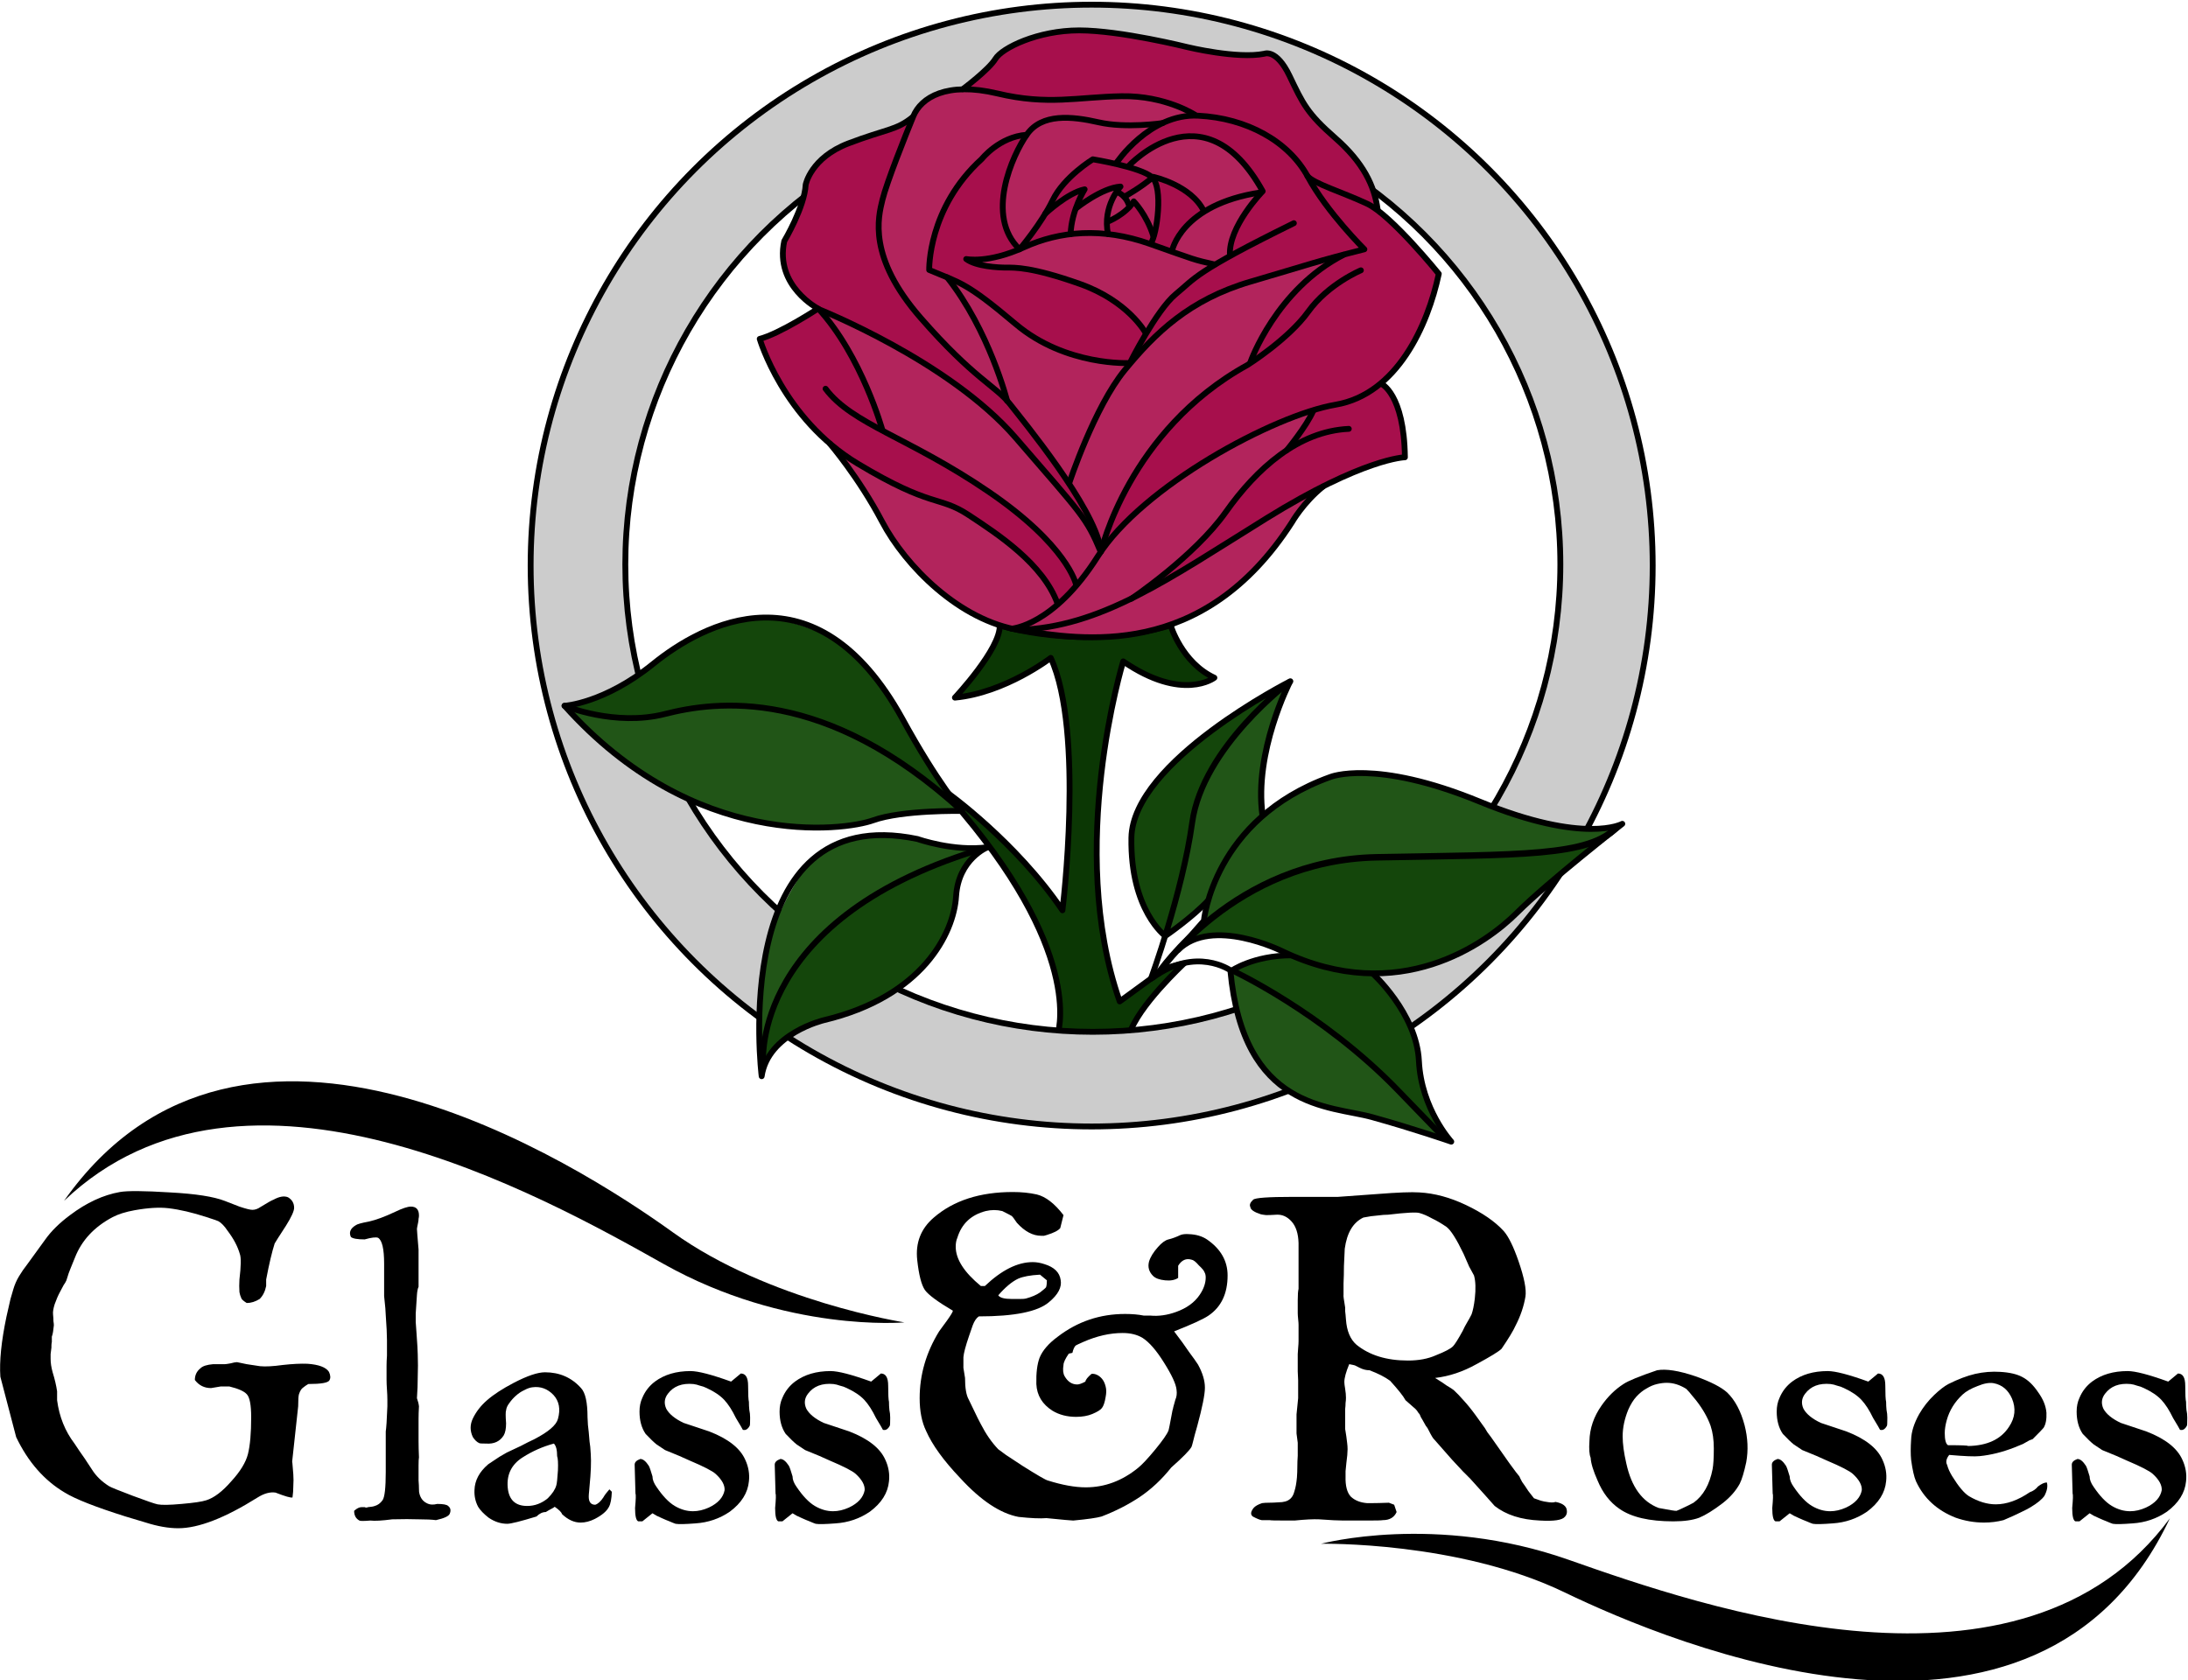 <?xml version="1.0" encoding="UTF-8" standalone="no"?>
<svg
   xmlns:dc="http://purl.org/dc/elements/1.1/"
   xmlns:cc="http://creativecommons.org/ns#"
   xmlns:rdf="http://www.w3.org/1999/02/22-rdf-syntax-ns#"
   xmlns:svg="http://www.w3.org/2000/svg"
   xmlns="http://www.w3.org/2000/svg"
   version="1.1"
   id="svg2"
   height="1438"
   width="1872">
  <title
     id="title2985">Glass &amp; Roses - Logo</title>
  <defs
     id="defs4" />
  <path
     id="path936"
     d="m 773.789,1131.653 c 0,0 -101,9 -206,-50 -105,-59 -359,-201 -513,-54 152,-216 439,-32 521,27 82,59 198,77 198,77 z"
     style="fill:#000000;fill-opacity:1;stroke:none;stroke-width:1px;stroke-linecap:butt;stroke-linejoin:miter;stroke-opacity:1" />
  <path
     id="path936-5"
     d="m 1130.364,1321.108 c 0,0 97.925,-26.319 211.541,13.647 113.616,39.966 388.335,135.934 514.614,-35.468 -112.384,239.018 -426.865,107.386 -517.827,63.445 -90.963,-43.941 -208.328,-41.623 -208.328,-41.623 z"
     style="fill:#000000;fill-opacity:1;stroke:none;stroke-width:1px;stroke-linecap:butt;stroke-linejoin:miter;stroke-opacity:1" />
  <g
     transform="translate(-64.211,-133.347)"
     id="flowRoot901"
     style="font-style:normal;font-variant:normal;font-weight:normal;font-stretch:normal;font-size:346.667px;line-height:1.25;font-family:'Powell Antique';-inkscape-font-specification:'Powell Antique';letter-spacing:0px;word-spacing:0px;display:inline;fill:#000000;fill-opacity:1;stroke:none"
     aria-label="Glass&amp;Roses">
    <path
       id="path929"
       style="font-size:346.667px;text-align:center;text-anchor:middle;fill:#000000;fill-opacity:1;stroke:none"
       d="m 1919.287,1315.679 q -24.96,-9.013 -34.667,-9.013 -18.373,0 -30.507,9.013 -7.28,5.547 -10.747,13.867 -2.427,5.2 -2.427,11.787 0,11.44 5.2,19.067 5.893,6.24 9.36,9.013 3.467,2.427 7.28,4.853 13.867,5.547 21.147,9.013 18.027,7.627 22.187,11.44 7.973,7.28 7.627,13.867 -1.733,9.36 -13.52,14.907 -6.933,3.12 -13.52,3.12 -7.973,0 -15.6,-4.507 -7.627,-4.507 -15.6,-16.293 -3.467,-4.853 -3.467,-9.013 -1.04,-3.467 -1.733,-5.547 -0.693,-2.08 -1.387,-3.467 -3.813,-5.893 -7.28,-5.893 -4.853,1.733 -4.853,4.853 l 0.693,24.613 q 0.693,1.387 -0.347,12.48 0,10.4 2.773,11.44 h 3.467 l 8.667,-6.933 q 1.733,1.04 3.467,2.08 2.08,1.04 4.507,2.08 3.813,1.733 6.587,2.773 3.12,1.387 5.2,2.08 3.813,0.693 16.987,-0.347 16.293,-1.04 29.467,-10.053 14.907,-11.093 16.293,-26 1.04,-9.36 -3.12,-18.373 -6.587,-14.907 -30.853,-24.267 -15.253,-5.2 -21.84,-7.28 -11.093,-5.2 -14.907,-12.133 -3.12,-6.933 1.387,-12.827 7.28,-9.707 21.84,-8.32 2.773,0.347 5.547,1.387 3.12,0.693 5.893,2.08 9.707,4.507 14.907,10.053 5.2,5.547 10.053,15.6 2.773,4.507 4.16,6.933 1.387,2.427 1.733,3.12 3.467,1.04 5.893,-3.467 0.347,-0.347 0.347,-6.933 0,-3.467 -0.693,-6.587 -0.347,-3.467 -0.347,-6.933 -0.693,-2.773 -0.693,-13.867 0,-10.4 -6.24,-10.4 z" />
    <path
       id="path927"
       style="font-size:346.667px;text-align:center;text-anchor:middle;fill:#000000;fill-opacity:1;stroke:none"
       d="m 1803.316,1364.906 q 8.32,-8.32 9.36,-9.707 2.773,-4.507 2.427,-12.827 -0.693,-8.667 -6.933,-17.333 -6.24,-9.36 -13.52,-13.173 -6.933,-3.813 -19.067,-4.507 -10.747,-0.693 -21.493,1.733 -10.4,2.427 -22.88,8.667 -5.2,2.773 -12.133,9.36 -7.627,7.28 -12.827,16.293 -6.587,11.787 -6.933,21.84 -0.693,10.4 0,17.333 1.733,12.827 4.16,18.373 10.053,21.84 33.973,31.2 11.787,4.16 24.267,4.16 8.667,0 16.64,-2.08 9.013,-3.813 14.56,-6.587 5.893,-2.773 8.667,-4.507 8.667,-5.2 11.787,-9.707 3.467,-6.587 2.08,-11.44 -3.12,0 -7.627,3.467 -2.773,3.467 -6.933,4.853 -15.253,10.4 -29.12,10.4 -11.093,0 -22.88,-6.933 -6.24,-3.813 -14.56,-17.333 -3.12,-5.2 -4.16,-9.36 -2.08,-3.813 1.733,-8.667 19.76,1.733 26,1.04 14.213,-1.387 29.467,-7.28 4.507,-1.733 7.627,-3.12 3.12,-1.733 5.547,-3.12 z m -55.467,5.893 q 0.693,-0.693 -16.987,-0.693 -2.773,-1.733 -2.773,-10.4 0,-4.853 1.733,-11.093 3.467,-12.48 13.52,-21.84 4.507,-4.16 12.827,-7.28 8.32,-3.467 13.867,-2.427 10.747,2.08 15.6,13.173 5.2,12.48 -2.427,23.92 -10.4,16.293 -35.36,16.64 z" />
    <path
       id="path925"
       style="font-size:346.667px;text-align:center;text-anchor:middle;fill:#000000;fill-opacity:1;stroke:none"
       d="m 1662.672,1315.679 q -24.96,-9.013 -34.667,-9.013 -18.373,0 -30.507,9.013 -7.28,5.547 -10.747,13.867 -2.427,5.2 -2.427,11.787 0,11.44 5.2,19.067 5.893,6.24 9.36,9.013 3.467,2.427 7.28,4.853 13.867,5.547 21.147,9.013 18.027,7.627 22.187,11.44 7.973,7.28 7.627,13.867 -1.733,9.36 -13.52,14.907 -6.933,3.12 -13.52,3.12 -7.973,0 -15.6,-4.507 -7.627,-4.507 -15.6,-16.293 -3.467,-4.853 -3.467,-9.013 -1.04,-3.467 -1.733,-5.547 -0.693,-2.08 -1.387,-3.467 -3.813,-5.893 -7.28,-5.893 -4.853,1.733 -4.853,4.853 l 0.693,24.613 q 0.693,1.387 -0.347,12.48 0,10.4 2.773,11.44 h 3.467 l 8.667,-6.933 q 1.733,1.04 3.467,2.08 2.08,1.04 4.507,2.08 3.813,1.733 6.587,2.773 3.12,1.387 5.2,2.08 3.813,0.693 16.987,-0.347 16.293,-1.04 29.467,-10.053 14.907,-11.093 16.293,-26 1.04,-9.36 -3.12,-18.373 -6.587,-14.907 -30.853,-24.267 -15.253,-5.2 -21.84,-7.28 -11.093,-5.2 -14.907,-12.133 -3.12,-6.933 1.387,-12.827 7.28,-9.707 21.84,-8.32 2.773,0.347 5.547,1.387 3.12,0.693 5.893,2.08 9.707,4.507 14.907,10.053 5.2,5.547 10.053,15.6 2.773,4.507 4.16,6.933 1.387,2.427 1.733,3.12 3.467,1.04 5.893,-3.467 0.347,-0.347 0.347,-6.933 0,-3.467 -0.693,-6.587 -0.347,-3.467 -0.347,-6.933 -0.693,-2.773 -0.693,-13.867 0,-10.4 -6.24,-10.4 z" />
    <path
       id="path923"
       style="font-size:346.667px;text-align:center;text-anchor:middle;fill:#000000;fill-opacity:1;stroke:none"
       d="m 1481.983,1305.973 q -22.533,7.627 -28.773,11.787 -10.747,6.933 -18.72,18.373 -10.053,14.213 -10.4,30.507 -0.693,10.053 1.04,14.213 0.347,6.933 5.893,19.413 6.587,15.947 18.72,24.267 15.253,10.747 46.107,10.747 13.867,0 22.187,-3.12 8.32,-3.467 20.107,-12.48 9.707,-7.627 14.56,-16.64 2.773,-5.547 5.547,-18.373 2.773,-15.253 -1.387,-31.547 -4.853,-18.373 -14.907,-28.08 -7.627,-6.933 -27.04,-13.867 -21.493,-7.28 -32.933,-5.2 z m -26.347,79.733 q -3.12,-13.52 -3.12,-23.227 0,-11.093 4.853,-22.88 3.12,-6.933 6.933,-11.093 4.16,-4.507 8.667,-6.933 4.507,-2.773 9.013,-3.813 4.507,-1.04 8.32,-1.04 8.32,0 16.64,5.2 2.773,2.773 4.853,5.547 2.08,2.427 3.467,4.16 8.667,11.093 12.48,21.84 2.773,8.32 2.773,19.413 0,12.133 -1.04,17.68 -3.813,19.76 -16.293,28.773 -4.507,2.427 -8.32,4.16 -3.467,1.733 -6.24,2.773 -0.693,0.347 -15.253,-2.427 -21.147,-7.973 -27.733,-38.133 z" />
    <path
       id="path921"
       style="font-size:346.667px;text-align:center;text-anchor:middle;fill:#000000;fill-opacity:1;stroke:none"
       d="m 1292.048,1312.559 q 18.027,-2.08 35.36,-11.787 18.027,-9.707 21.493,-13.173 9.013,-13.173 12.133,-20.107 6.24,-12.133 8.32,-24.613 1.387,-9.013 -5.893,-30.16 -6.587,-19.067 -12.827,-26 -11.093,-12.133 -32.24,-22.187 -20.453,-9.707 -39.867,-10.747 -4.853,-0.347 -13.867,0 -9.013,0.347 -22.187,1.387 l -33.627,2.427 h -38.827 q -31.2,0 -33.627,2.427 -3.813,3.467 -2.427,6.24 0.347,3.467 9.013,6.24 1.387,0.347 4.507,0.693 3.467,0 9.013,-0.347 7.28,-0.347 12.827,5.893 5.547,6.24 5.893,18.373 v 20.107 19.067 q -0.693,2.773 -0.693,9.707 v 11.093 q 0,1.733 0.347,5.2 0.347,3.12 0.347,4.853 v 13.867 q 0,2.08 -0.347,5.893 -0.347,3.813 -0.347,5.2 v 12.133 q 0,0 0,2.773 0,2.427 0.347,7.627 v 15.253 l -1.387,13.867 v 16.293 l 1.04,7.973 v 11.093 q -0.347,4.853 -0.347,9.36 0,4.507 -0.347,9.36 -0.693,7.28 -2.08,11.44 -1.04,4.16 -3.12,6.24 -2.08,2.08 -4.853,2.773 -2.427,0.693 -5.547,0.693 -4.853,0.347 -8.32,0.347 -3.467,0 -5.893,0.347 -5.2,1.733 -7.28,4.16 -3.813,4.853 -0.693,7.28 5.2,2.773 7.627,3.12 h 7.28 q -0.693,0.347 14.907,0.347 h 5.893 q 13.867,-1.387 21.147,-1.04 13.867,1.04 20.8,1.04 h 20.8 q 11.093,0 12.827,-0.347 8.667,0 11.787,-6.933 l -2.08,-6.24 -4.507,-1.733 q -9.707,0.347 -14.56,0.347 -4.507,0 -4.16,0 -8.667,-0.693 -13.867,-5.547 -4.853,-5.2 -4.507,-17.333 0,-1.733 0,-4.507 0.347,-3.12 0.693,-6.933 1.04,-7.627 1.04,-11.787 0,-2.427 -0.347,-5.2 -0.347,-3.12 -0.693,-5.547 -0.347,-2.773 -0.693,-4.507 -0.347,-2.08 -0.347,-2.08 v -16.987 q 0.347,-2.773 0.347,-5.2 0.347,-2.427 0.347,-4.507 0,-3.467 -0.693,-7.627 -0.693,-4.16 -0.693,-5.893 0,-5.2 4.16,-15.253 3.813,0.693 4.853,1.04 l 4.16,2.08 q 4.16,2.08 8.32,2.08 11.093,4.16 17.68,9.013 10.4,11.44 13.173,16.64 l 8.667,7.627 q 1.387,1.387 2.08,2.773 0.693,1.04 1.387,1.733 l 1.04,2.427 1.04,1.733 q 1.733,3.12 3.12,5.547 1.733,2.08 2.427,3.813 3.467,6.933 4.853,7.973 l 15.253,17.333 q 5.547,5.893 9.36,10.053 3.813,3.813 6.24,6.24 7.28,7.973 12.48,13.867 5.2,5.893 8.32,9.36 14.56,11.44 38.827,12.48 17.68,1.04 21.147,-3.12 2.773,-2.773 1.387,-7.28 -1.733,-4.16 -9.36,-5.547 -1.733,0.693 -5.2,0.347 -5.2,-0.693 -7.28,-1.387 -5.2,-1.733 -5.893,-2.08 -1.387,-1.733 -2.427,-3.12 -1.04,-1.387 -2.427,-3.12 -3.12,-4.853 -5.2,-7.627 -1.733,-3.12 -2.427,-4.853 -1.387,-1.387 -8.667,-11.44 l -15.6,-22.187 -3.12,-4.16 -2.08,-3.467 -7.973,-11.093 q -5.547,-7.627 -10.4,-12.827 -4.507,-5.2 -8.32,-8.667 -1.733,-1.387 -5.893,-3.813 -3.813,-2.773 -10.053,-6.587 z m -78.347,-80.773 q 0.347,-7.627 0.347,-14.907 0.347,-7.28 0.693,-14.907 2.773,-20.453 15.947,-26.693 6.933,-1.387 12.133,-1.733 5.2,-0.693 9.013,-0.693 23.227,-2.773 27.04,-1.387 4.853,1.387 10.4,4.507 5.893,2.773 12.48,7.28 5.547,4.16 14.56,22.88 2.773,6.24 4.853,11.093 2.427,4.507 4.16,7.627 2.08,7.28 0.693,19.76 -1.04,8.667 -2.773,13.52 -1.733,3.467 -3.813,6.933 -2.08,3.467 -3.813,7.28 -5.893,10.747 -8.32,13.173 -3.12,3.12 -14.56,7.627 -10.053,4.507 -23.92,4.507 -27.387,0 -44.027,-13.52 -7.973,-6.933 -9.013,-21.493 -0.347,-4.853 -0.693,-7.28 0,-2.773 0,-3.12 -1.733,-10.053 -1.387,-10.747 z" />
    <path
       id="path919"
       style="font-size:346.667px;text-align:center;text-anchor:middle;fill:#000000;fill-opacity:1;stroke:none"
       d="m 974.111,1173.199 q -11.44,-14.907 -22.88,-17.68 -9.36,-2.08 -20.453,-2.08 -42.293,0 -67.6,21.84 -16.64,14.213 -14.213,36.4 2.08,19.067 6.587,25.653 4.507,6.24 23.92,17.68 0,1.387 -5.2,8.667 -2.08,2.773 -3.813,5.2 -1.387,2.08 -2.773,3.813 -16.64,27.04 -16.64,57.2 0,16.64 5.547,28.08 7.973,18.027 29.12,40.213 26.347,28.773 49.92,33.28 15.947,1.733 23.92,1.04 20.8,2.08 22.88,2.08 18.373,-1.733 24.267,-3.467 18.027,-6.933 32.587,-16.64 14.907,-10.053 27.04,-25.307 14.907,-13.173 17.333,-17.68 0.347,-0.693 1.387,-4.853 1.04,-4.507 3.467,-12.827 6.587,-24.267 6.587,-32.933 0,-9.013 -5.893,-19.76 -2.427,-3.813 -7.627,-10.747 -4.853,-7.28 -12.827,-17.68 22.88,-9.013 29.467,-13.52 16.293,-11.093 16.293,-34.32 0,-18.72 -17.68,-30.853 -6.24,-4.16 -15.253,-4.507 -4.507,-0.347 -7.28,0.693 -5.893,2.773 -10.4,3.813 -4.16,1.04 -9.013,6.587 -5.893,6.587 -7.627,12.48 -1.733,6.933 3.467,12.133 3.12,3.12 10.4,3.813 6.933,0.693 11.093,-2.08 v -10.4 q 4.507,-7.28 11.44,-5.2 2.427,0.347 6.24,4.853 4.16,3.813 4.853,5.893 1.04,1.733 1.04,4.507 0,7.28 -5.2,14.907 -6.587,9.707 -20.107,14.56 -11.44,4.16 -22.187,3.12 h -5.547 q -6.933,-1.387 -15.947,-1.387 -32.24,0 -57.547,19.413 -11.787,8.667 -15.6,18.027 -3.12,8.32 -2.773,22.533 0.693,14.56 13.867,22.88 8.667,5.2 20.107,5.2 7.973,0 13.867,-2.427 6.587,-2.773 8.32,-5.2 2.08,-2.773 3.12,-9.36 1.04,-5.2 0,-9.013 -1.04,-4.16 -3.12,-6.587 -2.08,-2.427 -4.507,-3.467 -2.427,-1.04 -4.507,-0.693 -4.853,4.16 -5.2,6.587 -5.2,2.773 -7.627,2.427 -6.24,-0.347 -10.053,-6.933 -2.08,-3.467 -1.04,-9.707 0,-3.12 4.507,-9.707 l 3.12,-0.693 q 1.04,-4.507 2.773,-6.24 0.347,-0.347 6.587,-3.12 17.333,-7.627 33.627,-7.627 10.053,0 16.987,4.16 8.667,5.547 18.373,21.147 10.053,15.947 10.747,23.227 0.693,4.853 -1.04,8.667 -1.04,3.813 -1.733,6.24 -0.347,2.08 -0.693,2.773 -3.12,16.987 -3.467,17.333 -1.733,4.507 -11.093,15.947 -9.707,11.787 -14.907,15.947 -20.453,16.64 -44.72,16.64 -13.867,0 -32.587,-5.893 -2.773,-0.693 -21.493,-12.48 -9.013,-5.893 -14.213,-9.36 -5.2,-3.813 -6.587,-4.853 -8.32,-8.667 -14.907,-21.493 -2.773,-5.2 -5.2,-10.4 -2.427,-5.2 -5.2,-10.747 -3.12,-5.547 -3.12,-18.373 l -1.387,-8.667 v -9.013 q 0.347,-5.2 4.853,-18.373 l 3.12,-9.013 q 2.08,-5.547 5.2,-7.627 45.76,0 59.973,-12.133 11.787,-9.707 10.053,-19.067 -1.387,-9.707 -13.867,-13.52 -5.2,-1.733 -10.053,-1.733 -19.413,0 -40.907,20.453 h -3.467 q -21.493,-17.68 -21.493,-33.627 0,-4.507 1.387,-7.627 5.547,-18.027 24.267,-22.88 7.28,-1.733 14.213,0 7.627,3.813 7.973,4.16 1.04,0.693 4.507,5.893 10.053,11.093 20.8,11.093 1.387,0 2.427,0 1.04,-0.347 2.427,-0.693 9.013,-2.773 11.44,-5.893 0,0 2.773,-11.093 z m -55.813,68.64 q 9.013,-10.4 16.987,-14.213 6.24,-2.773 18.72,-3.467 l 5.893,4.853 q 0,3.813 -0.693,5.893 -0.693,1.04 -5.2,4.507 -4.507,3.12 -12.133,5.2 -1.387,0.347 -4.507,0.347 -2.773,0 -7.627,0 -9.36,0 -11.44,-3.12 z" />
    <path
       id="path917"
       style="font-size:346.667px;text-align:center;text-anchor:middle;fill:#000000;fill-opacity:1;stroke:none"
       d="m 809.547,1315.679 q -24.96,-9.013 -34.667,-9.013 -18.373,0 -30.507,9.013 -7.28,5.547 -10.747,13.867 -2.427,5.2 -2.427,11.787 0,11.44 5.2,19.067 5.893,6.24 9.36,9.013 3.467,2.427 7.28,4.853 13.867,5.547 21.147,9.013 18.027,7.627 22.187,11.44 7.973,7.28 7.627,13.867 -1.733,9.36 -13.52,14.907 -6.933,3.12 -13.52,3.12 -7.973,0 -15.6,-4.507 -7.627,-4.507 -15.6,-16.293 -3.467,-4.853 -3.467,-9.013 -1.04,-3.467 -1.733,-5.547 -0.693,-2.08 -1.387,-3.467 -3.813,-5.893 -7.28,-5.893 -4.853,1.733 -4.853,4.853 l 0.693,24.613 q 0.693,1.387 -0.347,12.48 0,10.4 2.773,11.44 h 3.467 l 8.667,-6.933 q 1.733,1.04 3.467,2.08 2.08,1.04 4.507,2.08 3.813,1.733 6.587,2.773 3.12,1.387 5.2,2.08 3.813,0.693 16.987,-0.347 16.293,-1.04 29.467,-10.053 14.907,-11.093 16.293,-26 1.04,-9.36 -3.12,-18.373 -6.587,-14.907 -30.853,-24.267 -15.253,-5.2 -21.84,-7.28 -11.093,-5.2 -14.907,-12.133 -3.12,-6.933 1.387,-12.827 7.28,-9.707 21.84,-8.32 2.773,0.347 5.547,1.387 3.12,0.693 5.893,2.08 9.707,4.507 14.907,10.053 5.2,5.547 10.053,15.6 2.773,4.507 4.16,6.933 1.387,2.427 1.733,3.12 3.467,1.04 5.893,-3.467 0.347,-0.347 0.347,-6.933 0,-3.467 -0.693,-6.587 -0.347,-3.467 -0.347,-6.933 -0.693,-2.773 -0.693,-13.867 0,-10.4 -6.24,-10.4 z" />
    <path
       id="path915"
       style="font-size:346.667px;text-align:center;text-anchor:middle;fill:#000000;fill-opacity:1;stroke:none"
       d="m 689.704,1315.679 q -24.96,-9.013 -34.667,-9.013 -18.373,0 -30.507,9.013 -7.28,5.547 -10.747,13.867 -2.427,5.2 -2.427,11.787 0,11.44 5.2,19.067 5.893,6.24 9.36,9.013 3.467,2.427 7.28,4.853 13.867,5.547 21.147,9.013 18.027,7.627 22.187,11.44 7.973,7.28 7.627,13.867 -1.733,9.36 -13.52,14.907 -6.933,3.12 -13.52,3.12 -7.973,0 -15.6,-4.507 -7.627,-4.507 -15.6,-16.293 -3.467,-4.853 -3.467,-9.013 -1.04,-3.467 -1.733,-5.547 -0.693,-2.08 -1.387,-3.467 -3.813,-5.893 -7.28,-5.893 -4.853,1.733 -4.853,4.853 l 0.693,24.613 q 0.693,1.387 -0.347,12.48 0,10.4 2.773,11.44 h 3.467 l 8.667,-6.933 q 1.733,1.04 3.467,2.08 2.08,1.04 4.507,2.08 3.813,1.733 6.587,2.773 3.12,1.387 5.2,2.08 3.813,0.693 16.987,-0.347 16.293,-1.04 29.467,-10.053 14.907,-11.093 16.293,-26 1.04,-9.36 -3.12,-18.373 -6.587,-14.907 -30.853,-24.267 -15.253,-5.2 -21.84,-7.28 -11.093,-5.2 -14.907,-12.133 -3.12,-6.933 1.387,-12.827 7.28,-9.707 21.84,-8.32 2.773,0.347 5.547,1.387 3.12,0.693 5.893,2.08 9.707,4.507 14.907,10.053 5.2,5.547 10.053,15.6 2.773,4.507 4.16,6.933 1.387,2.427 1.733,3.12 3.467,1.04 5.893,-3.467 0.347,-0.347 0.347,-6.933 0,-3.467 -0.693,-6.587 -0.347,-3.467 -0.347,-6.933 -0.693,-2.773 -0.693,-13.867 0,-10.4 -6.24,-10.4 z" />
    <path
       id="path913"
       style="font-size:346.667px;text-align:center;text-anchor:middle;fill:#000000;fill-opacity:1;stroke:none"
       d="m 573.467,1421.066 q -5.547,0 -5.547,-6.933 0,-1.733 0.347,-4.853 0.347,-3.467 0.347,-4.16 1.733,-17.333 1.04,-27.387 -0.347,-6.933 -1.04,-10.747 -0.693,-9.013 -1.387,-14.213 -0.347,-5.2 -0.347,-6.587 0,-19.067 -5.547,-24.96 -12.133,-13.52 -30.853,-13.52 -9.36,0 -26.693,9.013 -14.56,7.627 -22.88,14.907 -7.973,6.933 -12.133,15.6 -3.813,7.973 0,15.947 2.427,3.813 5.547,5.2 0.693,0.347 5.893,0.347 10.053,0.693 14.907,-6.933 2.08,-3.467 2.08,-10.4 -0.693,-9.36 0,-11.093 0.347,-3.12 2.773,-6.24 2.427,-3.467 5.547,-6.24 3.467,-3.12 7.28,-4.853 3.813,-2.08 6.933,-2.427 10.4,-1.387 18.027,6.587 7.28,7.973 3.813,20.453 -2.08,7.973 -20.107,17.333 -5.893,2.773 -11.787,5.893 -5.893,2.773 -11.787,5.547 -6.933,3.813 -10.747,6.587 -3.813,2.427 -5.2,3.467 -11.44,9.707 -11.787,22.187 -0.347,7.627 3.12,14.213 2.773,4.507 9.013,9.36 7.627,5.2 15.947,5.2 4.507,0 24.96,-6.24 3.813,-3.813 7.973,-3.813 2.773,-1.733 4.853,-2.773 2.08,-1.04 2.773,-1.733 5.547,3.813 6.24,6.24 7.627,7.28 15.947,7.28 5.893,0 12.133,-3.12 9.36,-4.853 12.133,-10.4 2.08,-3.813 2.427,-12.827 l -2.08,-2.08 q -3.467,3.813 -5.2,6.933 -3.467,5.2 -6.933,6.24 z m -62.053,-40.56 q 12.48,-7.973 26.693,-11.787 2.773,2.773 2.773,10.747 1.04,2.773 0.693,12.133 -0.693,10.747 -1.387,12.827 -1.387,5.2 -7.28,11.093 -7.973,6.587 -17.68,6.587 -15.253,0 -16.64,-15.947 -1.387,-16.64 12.827,-25.653 z" />
    <path
       id="path911"
       style="font-size:346.667px;text-align:center;text-anchor:middle;fill:#000000;fill-opacity:1;stroke:none"
       d="m 367.195,1426.266 q 0,5.893 4.507,8.32 1.04,0.693 9.36,0 5.547,0.693 18.72,-1.04 13.52,-0.347 22.88,0 9.36,0 14.56,0.693 10.747,-2.427 11.787,-5.547 1.733,-4.16 -1.387,-6.587 -1.733,-1.733 -9.36,-1.733 -5.2,1.387 -9.013,-0.693 -4.853,-2.427 -6.24,-8.32 -0.347,-1.04 -0.347,-3.813 0,-2.773 -0.347,-7.28 0,-7.973 0,-12.827 0,-5.2 0.347,-6.933 -0.347,-7.973 -0.347,-13.867 0,-5.893 0,-10.4 0,-3.813 0,-8.667 0,-4.853 0.347,-10.747 -0.347,-3.12 -1.733,-6.933 0.693,-9.36 0.693,-18.72 0.347,-9.36 0,-18.72 0,-3.813 -1.04,-18.027 -0.347,-5.547 -0.693,-9.707 0,-4.507 0,-7.28 0.693,-11.093 1.04,-15.947 0.347,-4.853 1.387,-6.933 v -31.893 q -0.693,-8.32 -1.04,-12.48 -0.347,-4.507 -0.347,-5.2 0,-0.693 1.04,-5.547 0.347,-1.733 0.347,-3.12 0.347,-1.387 0.347,-2.773 0,-7.627 -6.933,-7.627 -4.16,0 -13.52,4.507 -13.173,6.24 -22.533,8.32 -9.36,1.733 -11.093,3.12 -6.933,4.16 -4.16,10.053 2.427,2.08 11.787,2.08 8.667,-2.427 11.44,-1.387 5.2,3.12 5.2,22.187 v 27.733 q 0.693,6.24 1.04,10.4 0.347,4.16 0.347,5.893 1.04,14.213 1.04,21.147 v 13.52 q -0.347,4.853 -0.347,8.667 0,3.467 0,5.547 0,2.427 0,6.24 0,3.813 0.347,8.667 0.347,4.853 0.347,8.667 0,3.467 0,5.547 -0.347,8.667 -0.693,14.213 -0.347,5.2 -0.693,7.28 v 11.093 23.573 q 0,20.453 -2.773,24.267 -2.773,3.813 -6.587,4.853 -1.733,0.693 -5.893,1.04 -0.693,0.347 -1.387,0.347 -0.693,0 -1.387,-0.347 h -2.773 q -2.773,0 -6.24,3.12 z" />
    <path
       id="path909"
       style="font-size:346.667px;text-align:center;text-anchor:middle;fill:#000000;fill-opacity:1;stroke:none"
       d="m 275.296,1248.426 q 5.547,0 11.093,-3.467 4.16,-4.16 5.547,-11.093 v -5.547 q 3.813,-20.107 7.28,-30.853 0.347,-0.693 2.773,-4.507 2.427,-3.813 6.933,-10.747 6.933,-11.093 6.933,-15.253 0,-5.893 -5.2,-9.013 -4.853,-2.08 -12.48,2.08 -2.08,0.693 -11.093,6.24 -3.467,2.427 -6.933,2.427 -2.773,0 -11.093,-2.773 l -12.48,-4.853 q -14.213,-5.547 -46.8,-7.28 -33.28,-2.08 -42.987,-0.347 -21.493,3.813 -42.64,19.76 -13.52,10.053 -21.147,20.8 -7.627,10.4 -15.6,21.493 -3.813,4.853 -6.933,10.053 -3.12,5.2 -4.853,11.093 -0.693,2.427 -2.427,8.32 -1.387,5.893 -3.467,15.253 -6.587,31.547 -5.2,51.307 l 13.52,51.653 q 15.253,31.893 41.6,47.493 13.52,8.32 52,20.453 l 17.333,5.2 q 15.253,4.853 27.733,4.853 26,0 67.947,-26.347 8.32,-5.2 15.253,-4.16 12.48,4.853 14.56,4.16 0.693,-4.853 0.693,-9.707 0.347,-5.2 0,-10.053 -1.04,-13.867 -1.04,-10.4 l 5.2,-47.84 q 0,-8.32 0.693,-10.4 1.387,-4.16 3.467,-5.547 2.08,-1.733 4.507,-3.12 16.293,0 18.027,-3.12 1.733,-2.773 -0.347,-7.28 -3.813,-5.893 -18.373,-6.933 -8.667,-0.347 -21.147,1.04 -12.48,1.733 -19.413,1.04 -6.587,-1.04 -11.44,-1.733 -4.853,-1.04 -8.32,-1.733 -1.733,0 -5.547,1.04 -3.813,0.693 -4.853,0.693 h -10.053 q -7.973,0.693 -10.747,3.467 -4.853,3.813 -4.853,10.053 5.2,6.933 13.867,6.933 l 8.32,-1.387 h 7.28 q 11.44,2.773 14.907,6.587 3.813,3.813 3.813,19.76 0,20.453 -2.773,31.547 -2.773,10.747 -14.213,23.227 -11.44,13.173 -21.493,16.293 -5.2,1.733 -21.147,3.12 -15.253,1.387 -20.453,0.347 -3.467,-0.693 -21.147,-7.28 -18.373,-6.933 -20.453,-8.32 -9.36,-5.893 -14.56,-14.213 -6.933,-10.747 -10.747,-15.947 -3.813,-5.547 -4.16,-6.24 -12.133,-15.947 -14.907,-37.093 v -7.627 q -1.04,-7.28 -3.813,-16.293 -1.733,-6.24 -1.733,-11.44 0,-1.733 0,-4.16 0.347,-2.773 0.693,-5.547 0,-0.693 0,-1.733 0,-1.387 0.347,-3.12 v -4.507 q 0.693,-1.733 1.04,-4.16 0.347,-2.427 0.693,-5.547 0,-1.387 -0.347,-3.467 0,-2.427 -0.347,-5.893 -0.347,-3.12 1.387,-8.667 2.08,-5.893 4.507,-10.4 1.733,-3.467 3.12,-5.893 1.733,-2.427 2.427,-4.16 2.08,-6.933 3.467,-10.053 l 3.813,-9.36 q 8.667,-22.187 32.24,-34.667 7.28,-3.813 18.72,-5.893 17.333,-3.12 29.12,-1.733 14.56,1.733 32.587,7.627 9.707,3.12 10.053,3.467 3.813,2.08 7.973,8.32 7.627,10.053 10.4,19.76 1.733,4.507 -0.347,21.84 -0.347,5.547 0,10.747 0.347,2.427 1.733,5.547 0.693,1.387 4.507,3.813 z" />
  </g>
  <g
     transform="translate(0,438)"
     style="display:inline"
     id="layer9">
    <path
       id="path4608"
       d="m 904.6,448.2 c 0,0 24.4,-65.2 -80.6,-190.2 l -14,-18 c 0,0 59,42 99,101 0,0 19,-153 -10,-216 0,0 -39,30 -82,34 0,0 39.333,-41.933 38.333,-61.933 0,0 68.667,22.533 146.267,0.133 0,0 9.4,31.8 37.4,44.8 0,0 -27,21 -78,-14 0,0 -49,160 -3,291 l 28.333,-20.667 c -0.143,0.429 0.994,-6.782 26.667,-11.8 0,0 -39.8,36.867 -46.8,60.867 z"
       style="display:inline;fill:#0b3704;fill-opacity:1;stroke:#000000;stroke-width:5;stroke-linecap:round;stroke-linejoin:round;stroke-miterlimit:4;stroke-dasharray:none;stroke-opacity:1" />
  </g>
  <g
     transform="translate(0,438)"
     style="display:inline"
     id="layer10">
    <circle
       r="440"
       cy="46"
       cx="934"
       id="path4665"
       style="display:inline;fill:none;fill-opacity:1;stroke:#cccccc;stroke-width:80;stroke-linecap:round;stroke-linejoin:round;stroke-miterlimit:4;stroke-dasharray:none;stroke-opacity:1" />
    <circle
       r="400"
       cy="45"
       cx="935"
       id="path3848-3"
       style="display:inline;fill:none;stroke:#000000;stroke-width:5;stroke-linecap:round;stroke-linejoin:round;stroke-miterlimit:4;stroke-dasharray:none;stroke-opacity:1" />
    <circle
       r="480"
       cy="46"
       cx="934"
       id="path1041"
       style="display:inline;fill:none;fill-opacity:1;stroke:#000000;stroke-width:5;stroke-linecap:round;stroke-linejoin:round;stroke-miterlimit:4;stroke-dasharray:none;stroke-opacity:1" />
  </g>
  <g
     transform="translate(0,438)"
     style="display:inline;opacity:1"
     id="layer3">
    <path
       id="path4656"
       d="m 835.379,289.377 c -8.526,2.402 -23.131,8.03 -31.433,11.122 -34.796,13.669 -68.36,31.839 -96,57.294 -24.677,22.696 -44.435,51.81 -52.148,84.745 -1.617,7.294 -1.756,21.403 -1.722,28.894 33.488,-51.375 91.036,-31.359 140.19,-86.738 35.458,-47.53 11.462,-59.482 41.113,-95.316 z"
       style="display:inline;fill:#14460b;fill-opacity:1;stroke:none;stroke-width:26.667;stroke-linecap:round;stroke-linejoin:round;stroke-miterlimit:4;stroke-dasharray:none;stroke-opacity:1" />
    <path
       id="path947"
       d="m 688.531,305.779 c -39.375,56.424 -42.013,108.071 -35.554,166.145 3.716,-107.416 101.29,-156.201 188.872,-184.42 -50.649,1.827 -103.667,-34.95 -153.318,18.274 z"
       style="display:inline;fill:#215517;fill-opacity:1;stroke:none;stroke-width:81.934;stroke-linecap:round;stroke-linejoin:round;stroke-miterlimit:4;stroke-dasharray:none;stroke-opacity:1" />
    <path
       id="path3793"
       d="m 845,287 c 0,0 -25,10 -27,42 -2,32 -29,86 -113,106 0,0 -48,11.333 -53.333,48 0,0 -29.667,-237 133.333,-203 0,0 31,11 60,7 z"
       style="display:inline;fill:none;stroke:#000000;stroke-width:5;stroke-linecap:round;stroke-linejoin:round;stroke-miterlimit:4;stroke-dasharray:none;stroke-opacity:1" />
    <path
       id="path4600"
       d="M 653,471.333 C 653,471.333 642,346 845,287"
       style="display:inline;fill:none;stroke:#000000;stroke-width:5;stroke-linecap:butt;stroke-linejoin:miter;stroke-miterlimit:4;stroke-dasharray:none;stroke-opacity:1" />
  </g>
  <g
     transform="translate(0,438)"
     style="display:inline"
     id="layer4">
    <path
       id="path4654"
       d="M 485.306,166.677 C 596.169,211.421 599.355,102.002 811.083,242.935 785.729,199.641 753.211,139.078 721.712,113.892 608.882,48.053 573.473,144.436 485.306,166.677 Z"
       style="display:inline;fill:#14460b;fill-opacity:1;stroke:none;stroke-width:26.667;stroke-linecap:round;stroke-linejoin:round;stroke-miterlimit:4;stroke-dasharray:none;stroke-opacity:1" />
    <path
       id="path949"
       d="m 622.833,165.525 c -44.199,0.767 -66.876,20.684 -137.399,3.558 70.58,72.016 154.116,118.351 268.337,93.337 9.444,-4.436 35.836,-7.505 68.336,-7.25 -56.652,-48.507 -128.767,-90.151 -199.274,-89.646 z"
       style="display:inline;fill:#215517;fill-opacity:1;stroke:none;stroke-width:26.667;stroke-linecap:round;stroke-linejoin:round;stroke-miterlimit:4;stroke-dasharray:none;stroke-opacity:1" />
    <path
       id="path4605"
       d="m 823,256 c 0,0 -51,-1 -76,8 -25,9 -153,26 -264,-98 0,0 34,-2 76,-36 42,-34 139,-87 213,47 30,55 51,79 51,79 z"
       style="fill:none;stroke:#000000;stroke-width:5;stroke-linecap:round;stroke-linejoin:round;stroke-miterlimit:4;stroke-dasharray:none;stroke-opacity:1" />
    <path
       id="path4607"
       d="m 483,166 c 0,0 43,18 86,7 43,-11 137,-24 254,83"
       style="display:inline;opacity:1;fill:none;stroke:#000000;stroke-width:5;stroke-linecap:round;stroke-linejoin:round;stroke-miterlimit:4;stroke-dasharray:none;stroke-opacity:1" />
  </g>
  <g
     transform="translate(0,438)"
     style="display:inline"
     id="layer5">
    <path
       id="path4658"
       d="m 996.446,363.318 c 11.058,-31.359 21.124,-78.342 24.282,-99.188 9.521,-42.727 26.765,-67.449 72.568,-111.445 -120.122,66.286 -160.342,126.096 -96.851,210.633 z"
       style="display:inline;fill:#14460b;fill-opacity:1;stroke:none;stroke-width:26.667;stroke-linecap:round;stroke-linejoin:round;stroke-miterlimit:4;stroke-dasharray:none;stroke-opacity:1" />
    <path
       id="path951"
       d="m 1097.86,151.501 c -35.099,31.494 -72.825,72.796 -78.65,117.505 -3.188,11.703 -7.649,45.977 -21.321,94.031 11.139,-8.04 21.532,-18.211 33.685,-26.815 5.835,-31.672 39.259,-53.613 48.647,-76.723 -7.463,-51.438 24.607,-109.795 17.639,-107.999 z"
       style="display:inline;fill:#215517;fill-opacity:1;stroke:none;stroke-width:26.667;stroke-linecap:round;stroke-linejoin:round;stroke-miterlimit:4;stroke-dasharray:none;stroke-opacity:1" />
    <path
       id="path3819"
       d="m 984.667,399.667 c 0,0 26.967,-73.243 35.333,-133.667 9,-65 84,-121 84,-121 0,0 -134.942,68.388 -136,134 -1,62 29,84 29,84 0,0 23,-15.75 37,-30.75"
       style="fill:none;stroke:#000000;stroke-width:5;stroke-linecap:round;stroke-linejoin:round;stroke-miterlimit:4;stroke-dasharray:none;stroke-opacity:1" />
    <path
       id="path3821"
       d="m 1103.46,145.624 c 0,0 -30.887,59.894 -23.234,114.252"
       style="fill:none;stroke:#000000;stroke-width:5.245;stroke-linecap:round;stroke-linejoin:round;stroke-miterlimit:4;stroke-dasharray:none;stroke-opacity:1" />
  </g>
  <g
     transform="translate(0,438)"
     style="display:inline"
     id="layer7">
    <path
       id="path4666"
       d="m 1104.766,381.305 c -10.512,-3.691 -42.007,5.024 -49.198,12.781 81.43,42.502 90.742,51.678 177.363,136.203 -33.299,-63.551 -3.189,-80.282 -57.87,-135.004 -33.875,2.03 -41.517,-5.263 -70.294,-13.98 z"
       style="display:inline;fill:#14460b;fill-opacity:1;stroke:none;stroke-width:26.667;stroke-linecap:round;stroke-linejoin:round;stroke-miterlimit:4;stroke-dasharray:none;stroke-opacity:1" />
    <path
       id="path955"
       d="m 1054.883,393.144 c -1.613,48.856 25.022,96.828 67.85,112.674 36.899,9.06 77.076,19.148 110.902,29.423 -70.517,-82.501 -147.829,-126.971 -178.752,-142.097 z"
       style="display:inline;fill:#215517;fill-opacity:1;stroke:none;stroke-width:26.667;stroke-linecap:round;stroke-linejoin:round;stroke-miterlimit:4;stroke-dasharray:none;stroke-opacity:1" />
    <path
       id="path4578"
       d="m 1174.333,395 c 0,0 37.667,34 39.667,75 2,41 27.667,69 27.667,69 0,0 -31.667,-11 -67.667,-21 -36,-10 -110.333,-5.667 -121.333,-125.667 0,0 -29.333,-20.667 -66.333,6.333"
       style="fill:none;stroke:#000000;stroke-width:5;stroke-linecap:round;stroke-linejoin:round;stroke-miterlimit:4;stroke-dasharray:none;stroke-opacity:1" />
    <path
       id="path4580"
       d="m 1053.333,392 c 0,0 77.796,35.949 142.667,103 l 39.667,41"
       style="fill:none;stroke:#000000;stroke-width:5;stroke-linecap:butt;stroke-linejoin:miter;stroke-miterlimit:4;stroke-dasharray:none;stroke-opacity:1" />
    <path
       id="path926"
       d="m 1053.243,392.925 c 0,0 18.834,-13.34 51.794,-13.34"
       style="fill:none;stroke:#000000;stroke-width:4.903;stroke-linecap:butt;stroke-linejoin:miter;stroke-miterlimit:4;stroke-dasharray:none;stroke-opacity:1" />
  </g>
  <g
     transform="translate(0,438)"
     style="display:inline"
     id="layer6">
    <path
       id="path4664"
       d="m 1247.753,294.014 c -104.478,-1.505 -169.371,9.657 -231.934,73.039 33.099,-7.116 43.362,-6.498 86.339,11.711 71.034,31.411 145.563,13.659 197.501,-36.811 16.122,-18.619 48.692,-42.527 65.375,-57.811 -38.728,9.536 -86.441,9.164 -117.281,9.872 z"
       style="display:inline;fill:#14460b;fill-opacity:1;stroke:none;stroke-width:26.667;stroke-linecap:round;stroke-linejoin:round;stroke-miterlimit:4;stroke-dasharray:none;stroke-opacity:1" />
    <path
       id="path957"
       d="m 1162.762,223.376 c -63.2,4.258 -123.265,63.909 -133.577,128.305 52.194,-40.195 96.207,-55.181 148.689,-56.219 88.669,-2.44 179.818,4.391 205.336,-25.916 -88.944,8.916 -136.859,-44.039 -220.449,-46.171 z"
       style="display:inline;fill:#215517;fill-opacity:1;stroke:none;stroke-width:26.667;stroke-linecap:round;stroke-linejoin:round;stroke-miterlimit:4;stroke-dasharray:none;stroke-opacity:1" />
    <path
       id="path4572"
       d="m 1030,350 c 0,0 8,-87 108,-123 0,0 38,-16 128,21 90,37 122,19 122,19 0,0 -64,50 -90,76 -26,26 -101,81 -201,33 0,0 -60,-30 -89,-1 z"
       style="fill:none;stroke:#000000;stroke-width:5;stroke-linecap:round;stroke-linejoin:round;stroke-miterlimit:4;stroke-dasharray:none;stroke-opacity:1" />
    <path
       id="path4574"
       d="m 990.948,395.052 c 0,0 64.711,-97.036 186.825,-99.403 122.115,-2.367 182.984,-0.333 205.946,-26.367"
       style="fill:none;stroke:#000000;stroke-width:5.557;stroke-linecap:round;stroke-linejoin:round;stroke-miterlimit:4;stroke-dasharray:none;stroke-opacity:1" />
  </g>
  <g
     transform="translate(0,438)"
     id="layer1">
    <g
       transform="translate(434,-454)"
       id="g1779">
      <path
         style="display:inline;fill:#a70f4c;fill-opacity:1;stroke:none;stroke-width:5;stroke-linecap:round;stroke-linejoin:round;stroke-miterlimit:4;stroke-dasharray:none;stroke-opacity:1"
         d="m 254.003,182.065 c -11.355,36.339 -35.321,53.221 -1.018,88.221 14.832,13.413 34.915,18.458 52.109,28.028 74.856,36.648 114.43,66.413 194.642,167.961 C 446.717,361.851 414.575,351.659 380.176,315.788 283.464,214.447 322.201,195.672 345.664,120.82 c -45.329,13.088 -86.6,22.582 -91.661,61.246 z"
         id="path1702" />
      <path
         style="display:inline;fill:#a70f4c;fill-opacity:1;stroke:none;stroke-width:5;stroke-linecap:round;stroke-linejoin:round;stroke-miterlimit:4;stroke-dasharray:none;stroke-opacity:1"
         d="m 264.364,279.927 c -15.331,9.111 -29.366,19.228 -48.548,25.631 70.389,172.402 179.943,94.647 255.762,227.933 9.965,-9.247 7.941,-10.919 16.526,-16.422 C 459.992,453.887 379.564,415.22 321.016,383.717 311.983,346.846 282.127,289.431 264.364,279.927 Z"
         id="path1704" />
      <path
         style="display:inline;fill:#a70f4c;fill-opacity:1;stroke:none;stroke-width:5;stroke-linecap:round;stroke-linejoin:round;stroke-miterlimit:4;stroke-dasharray:none;stroke-opacity:1"
         d="m 443.926,131.207 c -61.088,11.419 -85.874,93.559 -83.447,115.71 59.137,18.848 86.37,80.014 171.177,79.525 7.055,-9.24 10.193,-16.379 15.107,-26.131 -59.751,-67.461 -120.162,-48.791 -149.44,-60.147 10.762,-1.158 31.347,-6.384 41.032,-10.625 -26.649,-31.775 -10.286,-67.378 5.571,-98.332 z"
         id="path1706" />
      <path
         style="display:inline;fill:#a70f4c;fill-opacity:1;stroke:none;stroke-width:5;stroke-linecap:round;stroke-linejoin:round;stroke-miterlimit:4;stroke-dasharray:none;stroke-opacity:1"
         d="m 732.429,229.206 c -50.207,11.599 -79.105,59.28 -97.298,98.249 C 550.036,379.278 532.875,425.118 511.723,479.191 574.152,416.316 642.468,377.438 725.181,357.272 760.443,346.124 790.782,291.183 796.235,251.184 750.056,189.03 731.806,187.707 687.559,169.511 c -2.336,9.266 41.355,55.55 44.869,59.695 z"
         id="path1708" />
      <path
         style="display:inline;fill:#a70f4c;fill-opacity:1;stroke:none;stroke-width:5;stroke-linecap:round;stroke-linejoin:round;stroke-miterlimit:4;stroke-dasharray:none;stroke-opacity:1"
         d="m 745.768,345.288 c -15.202,12.791 -35.097,16.829 -53.992,20.777 -5.279,4.877 -19.813,28.193 -24.537,33.777 -34.939,23.564 -54.057,65.02 -110.239,113.907 79.036,-42.328 115.156,-78.431 210.495,-107.208 4.101,-19.704 -10.2,-68.174 -21.727,-61.253 z"
         id="path1710" />
      <path
         style="display:inline;fill:#a70f4c;fill-opacity:1;stroke:none;stroke-width:5;stroke-linecap:round;stroke-linejoin:round;stroke-miterlimit:4;stroke-dasharray:none;stroke-opacity:1"
         d="m 588.669,115.085 c -17.837,-7.118 -90.578,43.756 -58.89,43.614 33.704,-21.853 68.096,-54.902 116.195,20.579 -11.744,14.752 -27.721,31.071 -27.866,56.452 -52.164,24.28 -64.294,56.177 -82.073,86.1 57.431,-63.858 130.061,-70.939 197.351,-92.564 -20.254,-20.343 -39.531,-46.73 -52.412,-68.005 -20.365,-29.938 -56.806,-45.675 -92.305,-46.176 z"
         id="path1712" />
      <path
         style="display:inline;fill:#a70f4c;fill-opacity:1;stroke:none;stroke-width:5;stroke-linecap:round;stroke-linejoin:round;stroke-miterlimit:4;stroke-dasharray:none;stroke-opacity:1"
         d="m 492.626,178.671 c -27.919,4.378 -52.616,45.961 -47.344,47.484 9.212,-1.789 26.6,-8.693 35.975,-9.845 3.044,-22.329 10.031,-31.251 11.368,-37.639 z"
         id="path1714" />
      <path
         style="display:inline;fill:#a70f4c;fill-opacity:1;stroke:none;stroke-width:5;stroke-linecap:round;stroke-linejoin:round;stroke-miterlimit:4;stroke-dasharray:none;stroke-opacity:1"
         d="m 499.905,153.099 c -24.389,15.167 -62.137,58.598 -6.271,25.404 -22.196,29.46 15.44,-1.985 30.418,-2.502 -1.653,3.83 1.662,9.536 6.006,6.639 43.177,-21.471 11.023,-21.095 -29.861,-29.603 z"
         id="path1716" />
      <path
         style="display:inline;fill:#a70f4c;fill-opacity:1;stroke:none;stroke-width:5;stroke-linecap:round;stroke-linejoin:round;stroke-miterlimit:4;stroke-dasharray:none;stroke-opacity:1"
         d="m 519.69,217.108 c 9.774,1.329 19.128,4.907 28.77,6.502 12.94,-5.305 -8.588,-30.865 -11.596,-33.072 -10.621,8.076 -37.797,21.322 -17.174,26.57 z"
         id="path1718" />
      <path
         style="display:inline;fill:#a70f4c;fill-opacity:1;stroke:none;stroke-width:5;stroke-linecap:round;stroke-linejoin:round;stroke-miterlimit:4;stroke-dasharray:none;stroke-opacity:1"
         d="m 551.336,225.356 c 6.987,3.441 13.051,4.435 17.832,5.13 7.668,-19.58 16.515,-22.744 27.132,-33.479 -12.197,-22.424 -30.313,-25.148 -43.963,-29.105 6.532,13.301 2.59,41.642 -1.001,57.454 z"
         id="path1720" />
      <path
         style="display:inline;fill:#b2245c;fill-opacity:1;stroke:none;stroke-width:5;stroke-linecap:round;stroke-linejoin:round;stroke-miterlimit:4;stroke-dasharray:none;stroke-opacity:1"
         d="m 287.575,407.461 c 23.97,41.009 41.792,74.588 65.416,98.343 21.839,22.186 47.756,42.813 78.819,49 12.346,-2.271 29.728,-13.485 39.647,-20.95 -15.204,-45.22 -70.815,-73.415 -90.477,-84.981 -58.003,-18.475 -57.89,-27.968 -93.405,-41.412 z"
         id="path1726" />
      <path
         style="display:inline;fill:#b2245c;fill-opacity:1;stroke:none;stroke-width:5;stroke-linecap:round;stroke-linejoin:round;stroke-miterlimit:4;stroke-dasharray:none;stroke-opacity:1"
         d="m 269.757,282.313 c 21.159,29.329 40.825,70.906 51.068,100.258 72.766,44.763 133.127,68.118 165.454,132.875 5.433,-0.474 21.843,-24.536 23.055,-28.424 C 425.789,355.82 364.998,328.427 269.757,282.313 Z"
         id="path1728" />
      <path
         style="display:inline;fill:#b2245c;fill-opacity:1;stroke:none;stroke-width:5;stroke-linecap:round;stroke-linejoin:round;stroke-miterlimit:4;stroke-dasharray:none;stroke-opacity:1"
         d="m 356.721,103.229 c -20.186,30.239 -35.634,71.569 -40.353,106.1 2.649,51.919 41.902,88.28 109.749,148.046 -8.575,-43.701 -35.712,-85.258 -48.73,-102.222 -4.199,-4.596 -12.131,-4.804 -15.764,-8.879 2.137,-45.911 29.74,-98.8 82.565,-116.019 25.165,-32.963 81.488,14.298 140.5,-18.168 -34.563,-21.624 -86.907,-10.668 -120.449,-10.863 -34.581,0.926 -79.135,-22.48 -107.518,2.005 z"
         id="path1730" />
      <path
         style="display:inline;fill:#b2245c;fill-opacity:1;stroke:none;stroke-width:5;stroke-linecap:round;stroke-linejoin:round;stroke-miterlimit:4;stroke-dasharray:none;stroke-opacity:1"
         d="m 379.942,255.77 c 20.93,35.08 36.806,69.868 46.981,99.395 17.317,25.347 36.64,50.031 53.97,74.696 12.543,-34.13 30.183,-73.256 51.069,-102.598 -89.087,-6.712 -103.759,-50.833 -152.02,-71.493 z"
         id="path1732" />
      <path
         style="display:inline;fill:#b2245c;fill-opacity:1;stroke:none;stroke-width:5;stroke-linecap:round;stroke-linejoin:round;stroke-miterlimit:4;stroke-dasharray:none;stroke-opacity:1"
         d="m 481.184,428.395 c 9.601,17.442 19.071,38.104 26.943,56.385 33.895,-85.055 72.016,-125.187 128.467,-158.552 14.982,-36.497 40.004,-65.527 69.871,-87.699 -121.714,25.704 -179.173,59.252 -225.282,189.866 z"
         id="path1734" />
      <path
         style="display:inline;fill:#b2245c;fill-opacity:1;stroke:none;stroke-width:5;stroke-linecap:round;stroke-linejoin:round;stroke-miterlimit:4;stroke-dasharray:none;stroke-opacity:1"
         d="m 618.571,478.938 c -41.511,25.041 -78.969,54.77 -169.514,78.55 47.371,8.57 123.981,0.96 162.701,-30.235 23.164,-10.748 58.811,-58.121 77.604,-90.437 -22.399,13.028 -51.649,30.57 -70.791,42.122 z"
         id="path1736" />
      <path
         style="display:inline;fill:#b2245c;fill-opacity:1;stroke:none;stroke-width:5;stroke-linecap:round;stroke-linejoin:round;stroke-miterlimit:4;stroke-dasharray:none;stroke-opacity:1"
         d="m 684.494,368.087 c -66.382,25.429 -133.965,66.305 -175.161,118.203 -10.384,17.801 -37.804,52.727 -72.776,69.643 41.074,-3.8 93.35,-21.22 122.527,-46.343 47.992,-34.14 65.979,-78.145 105.734,-107.32 2.455,-2.821 36.486,-40.583 19.677,-34.183 z"
         id="path1738" />
      <path
         style="display:inline;fill:#b2245c;fill-opacity:1;stroke:none;stroke-width:5;stroke-linecap:round;stroke-linejoin:round;stroke-miterlimit:4;stroke-dasharray:none;stroke-opacity:1"
         d="m 394.015,238.182 c 46.149,16.945 93.883,-3.53 153.122,63.562 15.091,-31.618 41.217,-46.426 57.642,-59.315 -36.712,-11.014 -73.509,-27.448 -105.383,-26.749 -40.988,-3.017 -63.97,21.553 -105.38,22.502 z"
         id="path1740" />
      <path
         style="display:inline;fill:#b2245c;fill-opacity:1;stroke:none;stroke-width:5;stroke-linecap:round;stroke-linejoin:round;stroke-miterlimit:4;stroke-dasharray:none;stroke-opacity:1"
         d="m 645.407,179.75 c -34.534,7.003 -64.898,18.427 -77.612,51.31 11.162,5.154 35.911,10.572 39.227,10.023 5.331,-2.147 12.485,-5.547 11.418,-12.516 0.233,-7.713 13.186,-33.894 26.967,-48.818 z"
         id="path1742" />
      <path
         style="display:inline;fill:#b2245c;fill-opacity:1;stroke:none;stroke-width:5;stroke-linecap:round;stroke-linejoin:round;stroke-miterlimit:4;stroke-dasharray:none;stroke-opacity:1"
         d="m 531.666,157.237 c 34.54,13.824 43.139,16.385 65.393,38.434 13.531,-5.734 34.524,-13.234 49.282,-15.375 -27.449,-56.323 -78.89,-60.934 -114.675,-23.059 z"
         id="path1744" />
      <path
         style="display:inline;fill:#b2245c;fill-opacity:1;stroke:none;stroke-width:5;stroke-linecap:round;stroke-linejoin:round;stroke-miterlimit:4;stroke-dasharray:none;stroke-opacity:1"
         d="m 476.11,117.114 c -11.6,-0.122 -25.767,3.784 -32.377,14.084 -13.236,25.841 -34.746,65.656 -7.174,96.62 27.446,-20.933 25.431,-49.929 64.487,-74.641 6.759,-1.431 13.717,3.999 20.021,1.6 8.149,-10.009 24.539,-23.658 33.997,-32.212 -40.287,2.335 -59.322,-7.318 -78.954,-5.45 z"
         id="path1746" />
      <path
         style="display:inline;fill:#b2245c;fill-opacity:1;stroke:none;stroke-width:5;stroke-linecap:round;stroke-linejoin:round;stroke-miterlimit:4;stroke-dasharray:none;stroke-opacity:1"
         d="m 550.845,170.177 c -7.043,3.388 -17.741,9.569 -23.709,14.654 12.901,4.488 19.076,20.705 25.392,33.069 5.616,-3.016 3.558,-15.533 4.12,-19.264 0.298,-9.006 1.409,-19.064 -2.896,-27.268 -0.724,-0.808 -1.817,-1.281 -2.906,-1.191 z"
         id="path1748" />
      <path
         style="display:inline;fill:#b2245c;fill-opacity:1;stroke:none;stroke-width:5;stroke-linecap:round;stroke-linejoin:round;stroke-miterlimit:4;stroke-dasharray:none;stroke-opacity:1"
         d="m 522.298,181.427 c -5.294,3.81 -9.195,8.309 -8.401,24.645 4.712,-2.841 15.272,-8.854 18.255,-13.546 -1.566,-3.998 -4.674,-10.923 -9.854,-11.1 z"
         id="path1750" />
      <path
         style="display:inline;fill:#b2245c;fill-opacity:1;stroke:none;stroke-width:5;stroke-linecap:round;stroke-linejoin:round;stroke-miterlimit:4;stroke-dasharray:none;stroke-opacity:1"
         d="m 524.061,175.228 c -21.844,5.297 -41.999,15.816 -41.38,39.4 9.404,2.425 17.701,2.986 30.875,0.232 -1.341,-18.104 4.26,-29.935 10.506,-39.632 z"
         id="path1752" />
      <path
         style="display:inline;fill:#a70f4c;fill-opacity:1;stroke:none;stroke-width:5;stroke-linecap:round;stroke-linejoin:round;stroke-miterlimit:4;stroke-dasharray:none;stroke-opacity:1"
         d="m 487.706,42.2 c -57.623,0.668 -70.916,24.809 -95.141,49.493 99.537,24.3 132.48,-8.044 196.748,22.298 40.122,6.03 73.293,19.054 95.105,51.719 4.551,5.778 25.762,16.513 59.13,28.914 -3.536,-41.433 -38.899,-63.362 -51.625,-76.795 C 677.706,103.695 665.469,66.373 653.808,61.523 595.273,65.829 541.225,42.192 487.706,42.2 Z"
         id="path1722" />
    </g>
    <g
       id="layer2">
      <path
         id="path967"
         d="m 904.8,78.533 c -12.333,-34 -50.8,-59.2 -76.133,-75.867 C 803.333,-14 797.333,-3 733.667,-41.333 670,-79.667 650,-148 650,-148 c 17,-4.333 49.667,-25.733 49.667,-25.733 0,0 112.333,44.4 169.333,110.4 57,66 60.333,68.067 72.667,97.4"
         style="fill:none;stroke:#000000;stroke-width:5;stroke-linecap:round;stroke-linejoin:round;stroke-miterlimit:4;stroke-dasharray:none;stroke-opacity:1" />
      <path
         id="path969"
         d="m 710,-58.333 c 0,0 24.667,28.667 44.667,66.667 20,38 66.333,85 118.333,93 52,8 156,26.333 232.333,-92.333 0,0 9.667,-17 26.667,-30.667"
         style="fill:none;stroke:#000000;stroke-width:5;stroke-linecap:round;stroke-linejoin:round;stroke-miterlimit:4;stroke-dasharray:none;stroke-opacity:1" />
      <path
         id="path971"
         d="m 1181.667,-109.667 c 0,0 19.667,8.333 20.333,63 0,0 -35.333,0.667 -118.667,52.333 C 1000,57.333 942,99 871,101"
         style="fill:none;stroke:#000000;stroke-width:5;stroke-linecap:round;stroke-linejoin:round;stroke-miterlimit:4;stroke-dasharray:none;stroke-opacity:1" />
      <path
         id="path973"
         d="m 968,74.333 c 0,0 54,-36.333 80.667,-74 C 1075.333,-37.333 1111,-69 1154,-71"
         style="fill:none;stroke:#000000;stroke-width:5;stroke-linecap:round;stroke-linejoin:round;stroke-miterlimit:4;stroke-dasharray:none;stroke-opacity:1" />
      <path
         id="path975"
         d="m 865.333,100 c 0,0 36,-2 74,-62 38,-60 150.667,-120.667 203.333,-129.667 52.667,-9 79,-68 88.333,-112 0,0 -40.667,-50.333 -61.333,-60 -20.667,-9.667 -46,-17.333 -51,-23.667"
         style="fill:none;stroke:#000000;stroke-width:5;stroke-linecap:round;stroke-linejoin:round;stroke-miterlimit:4;stroke-dasharray:none;stroke-opacity:1" />
      <path
         id="path977"
         d="m 1100.867,-52.667 c 0,0 17.133,-20.667 22.8,-34"
         style="fill:none;stroke:#000000;stroke-width:5;stroke-linecap:round;stroke-linejoin:round;stroke-miterlimit:4;stroke-dasharray:none;stroke-opacity:1" />
      <path
         id="path979"
         d="m 942,34 c 0,0 23.667,-103.667 125.333,-159.667 0,0 35,-22 52,-45.667 17,-23.667 45,-35.333 45,-35.333"
         style="fill:none;stroke:#000000;stroke-width:5;stroke-linecap:round;stroke-linejoin:round;stroke-miterlimit:4;stroke-dasharray:none;stroke-opacity:1" />
      <path
         id="path981"
         d="m 920.533,61.933 c 0,0 -6.867,-32.933 -74.867,-79.267 -68,-46.333 -116.667,-57.667 -139.333,-88"
         style="fill:none;stroke:#000000;stroke-width:5;stroke-linecap:round;stroke-linejoin:round;stroke-miterlimit:4;stroke-dasharray:none;stroke-opacity:1" />
      <path
         id="path983"
         d="m 754.933,-70 c 0,0 -17.6,-63.333 -54.6,-103.667 0,0 -37.667,-19.333 -29.333,-58 0,0 17.333,-29 18.333,-48.333 0,0 4.333,-23 36.667,-35.333 32.333,-12.333 40.667,-11 54.667,-22.333"
         style="fill:none;stroke:#000000;stroke-width:5;stroke-linecap:round;stroke-linejoin:round;stroke-miterlimit:4;stroke-dasharray:none;stroke-opacity:1" />
      <path
         id="path985"
         d="m 1022.667,-339.6 c 0,0 -25.333,-16.733 -63,-16.067 -37.667,0.667 -63,8 -106.333,-2.333 C 810,-368.333 788,-354.667 781.333,-338.333 774.667,-322 758.667,-282 755,-267 c -3.667,15 -12.667,49 32.667,101 C 833,-114 852,-107.667 864,-92.333 876,-77 935.333,-5 941.667,31.333"
         style="fill:none;stroke:#000000;stroke-width:5;stroke-linecap:round;stroke-linejoin:round;stroke-miterlimit:4;stroke-dasharray:none;stroke-opacity:1" />
      <path
         id="path987"
         d="m 914.933,-24.933 c 0,0 21.4,-64.733 47.4,-96.4 C 988.333,-153 1017.667,-181.667 1070,-197 c 52.333,-15.333 55,-17 97.333,-27.667 0,0 -32,-31.667 -48.333,-62 C 1102.667,-317 1066.667,-337 1025,-339 c -41.667,-2 -70,40.667 -70,40.667"
         style="fill:none;stroke:#000000;stroke-width:5;stroke-linecap:round;stroke-linejoin:round;stroke-miterlimit:4;stroke-dasharray:none;stroke-opacity:1" />
      <path
         id="path989"
         d="m 1069.867,-128.2 c 0,0 21.8,-62.133 79.8,-91.8"
         style="fill:none;stroke:#000000;stroke-width:5;stroke-linecap:round;stroke-linejoin:round;stroke-miterlimit:4;stroke-dasharray:none;stroke-opacity:1" />
      <path
         id="path991"
         d="M 878.333,-322.667 C 855,-321 840,-302 840,-302 c -46.333,42 -45,95 -45,95 26.667,11.333 31,10 74,46.333 43,36.333 97.667,33.333 97.667,33.333 0,0 22.667,-45.333 39.333,-59 C 1022.667,-200 1021.667,-205 1107,-247"
         style="fill:none;stroke:#000000;stroke-width:5;stroke-linecap:round;stroke-linejoin:round;stroke-miterlimit:4;stroke-dasharray:none;stroke-opacity:1" />
      <path
         id="path993"
         d="m 861.667,-95 c 0,0 -15.333,-60.333 -51.333,-105.667"
         style="fill:none;stroke:#000000;stroke-width:5;stroke-linecap:round;stroke-linejoin:round;stroke-miterlimit:4;stroke-dasharray:none;stroke-opacity:1" />
      <path
         id="path995"
         d="m 980,-153.333 c 0,0 -14.667,-27 -56,-41.667 -41.333,-14.667 -56,-14 -63,-14 -7,0 -26,-1 -34.333,-7.333 0,0 18.667,4 49.333,-10 30.667,-14 67,-17.333 107.667,-3 C 1024.333,-215 1020.333,-216 1039.333,-211.667"
         style="fill:none;stroke:#000000;stroke-width:5;stroke-linecap:round;stroke-linejoin:round;stroke-miterlimit:4;stroke-dasharray:none;stroke-opacity:1" />
      <path
         id="path997"
         d="m 994.667,-332.667 c 0,0 -31.333,4.667 -54.667,-0.667 C 916.667,-338.667 891.333,-341 878.667,-323 c -12.667,18 -36,70 -6.333,98.333 0,0 18.667,-22 28.333,-42 9.667,-20 34.333,-35 34.333,-35 0,0 41,6.667 50.667,15.333 9.667,8.667 4.333,48.667 -1,56.667"
         style="fill:none;stroke:#000000;stroke-width:5;stroke-linecap:round;stroke-linejoin:round;stroke-miterlimit:4;stroke-dasharray:none;stroke-opacity:1" />
      <path
         id="path999"
         d="m 965.333,-295.667 c 0,0 64.333,-70.333 115,21.333 0,0 -29.667,30.333 -28,55"
         style="fill:none;stroke:#000000;stroke-width:5;stroke-linecap:round;stroke-linejoin:round;stroke-miterlimit:4;stroke-dasharray:none;stroke-opacity:1" />
      <path
         id="path1001"
         d="m 1002.667,-223 c 0,0 7.333,-40 76,-50.333"
         style="fill:none;stroke:#000000;stroke-width:5;stroke-linecap:round;stroke-linejoin:round;stroke-miterlimit:4;stroke-dasharray:none;stroke-opacity:1" />
      <path
         id="path1003"
         d="m 894.333,-255.133 c 0,0 19,-17.867 33.667,-20.867 0,0 -11.333,18 -12,38.333"
         style="fill:none;stroke:#000000;stroke-width:5;stroke-linecap:round;stroke-linejoin:round;stroke-miterlimit:4;stroke-dasharray:none;stroke-opacity:1" />
      <path
         id="path1005"
         d="m 920.8,-259.8 c 0,0 21.867,-17.533 37.867,-18.533 0,0 -15.667,16.667 -10.667,40.667"
         style="fill:none;stroke:#000000;stroke-width:5;stroke-linecap:round;stroke-linejoin:round;stroke-miterlimit:4;stroke-dasharray:none;stroke-opacity:1" />
      <path
         id="path1007"
         d="m 947.667,-248.267 c 0,0 15.333,-6.067 22.333,-17.4 0,0 11.133,11.467 16.8,29.8"
         style="fill:none;stroke:#000000;stroke-width:5;stroke-linecap:round;stroke-linejoin:round;stroke-miterlimit:4;stroke-dasharray:none;stroke-opacity:1" />
      <path
         id="path1009"
         d="m 955.667,-273.667 c 0,0 8,2.333 10.667,12.667"
         style="fill:none;stroke:#000000;stroke-width:5;stroke-linecap:round;stroke-linejoin:round;stroke-miterlimit:4;stroke-dasharray:none;stroke-opacity:1" />
      <path
         id="path1011"
         d="m 962,-269.667 c 0,0 15,-8.333 24.667,-17 0,0 32.333,7 43.333,29.333"
         style="fill:none;stroke:#000000;stroke-width:5;stroke-linecap:round;stroke-linejoin:round;stroke-miterlimit:4;stroke-dasharray:none;stroke-opacity:1" />
      <path
         id="path1013"
         d="m 823.667,-361.667 c 0,0 22.333,-16.667 28,-26 C 857.333,-397 888,-412 923.333,-412 c 35.333,0 92.667,14.333 92.667,14.333 0,0 42.667,10.333 65.667,5.667 0,0 10.333,-4.667 21.667,19 11.333,23.667 15,32 39,53 24,21 33.667,41 36.333,61.333"
         style="fill:none;stroke:#000000;stroke-width:5;stroke-linecap:round;stroke-linejoin:round;stroke-miterlimit:4;stroke-dasharray:none;stroke-opacity:1" />
    </g>
  </g>
</svg>

